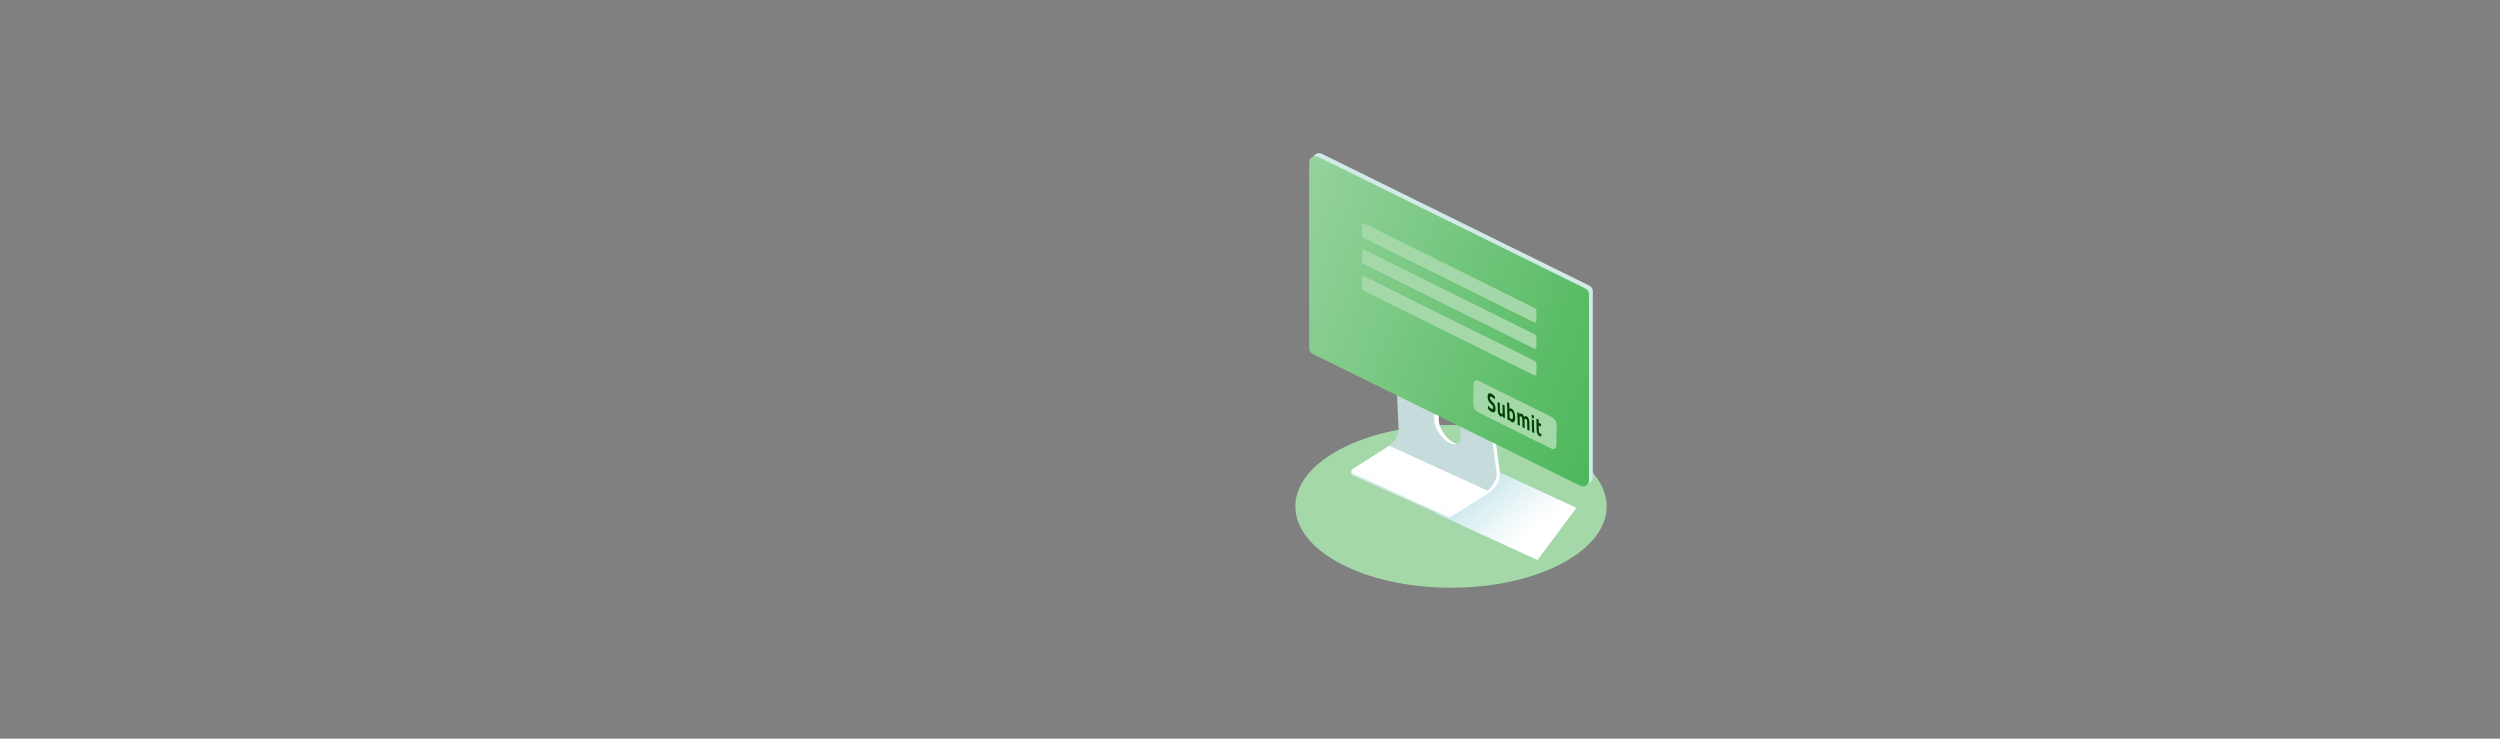 <?xml version="1.0" encoding="UTF-8"?>
<svg xmlns="http://www.w3.org/2000/svg" xmlns:xlink="http://www.w3.org/1999/xlink" viewBox="0 0 1320 390">
  <rect x="0" y="0" width="1320" height="390" fill="#808080" stroke="none"/>
  <defs>
    <style>
      .cls-1 {
        fill: #014003;
      }

      .cls-2 {
        fill: url(#linear-gradient-2);
      }

      .cls-3 {
        fill: #a4d8a9;
      }

      .cls-4 {
        fill: #c6dbdb;
      }

      .cls-5 {
        fill: #d3e9ea;
      }

      .cls-6 {
        isolation: isolate;
      }

      .cls-7 {
        fill: #fff;
      }

      .cls-8 {
        fill: url(#linear-gradient);
        mix-blend-mode: multiply;
      }
    </style>
    <linearGradient id="linear-gradient" x1="-4163.35" y1="2111.03" x2="-4078.57" y2="2111.03" gradientTransform="translate(5278.17 162.64) rotate(30) scale(.72 1.11) skewX(-30)" gradientUnits="userSpaceOnUse">
      <stop offset="0" stop-color="#9ed5dd"/>
      <stop offset=".45" stop-color="#d1ebee"/>
      <stop offset=".81" stop-color="#f2f9fa"/>
      <stop offset="1" stop-color="#fff"/>
    </linearGradient>
    <linearGradient id="linear-gradient-2" x1="651.13" y1="1005.58" x2="865.6" y2="1083.77" gradientTransform="translate(0 -1179.75) rotate(21.55) scale(1.08 .93) skewX(18.87)" gradientUnits="userSpaceOnUse">
      <stop offset="0" stop-color="#a4d8a9"/>
      <stop offset=".07" stop-color="#9cd5a2"/>
      <stop offset=".69" stop-color="#5ebe6a"/>
      <stop offset=".99" stop-color="#46b555"/>
    </linearGradient>
  </defs>
  <g class="cls-6">
    <g id="Layer_1">
      <ellipse class="cls-3" cx="766.13" cy="267.36" rx="82.19" ry="42.96"/>
      <g>
        <polygon class="cls-8" points="811.79 295.7 757.44 270.77 783.33 245.42 832.32 268.15 811.79 295.7"/>
        <g>
          <g>
            <g>
              <path class="cls-5" d="M763.25,273l-49.23-22.13c-.86-.5-.89-1.73-.05-2.27l34.49-23.76,40.68,23.74c3.19,1.86,3.29,6.43.19,8.44l-24.68,15.95c-.42.27-.96.29-1.4.03Z"/>
              <g class="cls-6">
                <path class="cls-4" d="M790.26,249.88l-51.81-23.64c.06.44.03.95-.06,1.48-.03.16-.06.32-.1.49-.03.11-.05.22-.08.33,0,.03-.01.05-.02.08-.03.12-.07.24-.11.36-.04.11-.07.22-.12.34-.04.11-.08.21-.12.32-.04.1-.08.21-.13.31-.04.1-.09.2-.13.31-.05.1-.09.2-.14.3-.05.1-.1.2-.15.3-.05.1-.1.2-.16.3-.05.1-.11.2-.16.3-.06.1-.11.2-.17.3-.06.1-.12.2-.18.3-.06.1-.13.2-.19.3-.03.04-.06.09-.09.13-.04.06-.08.12-.12.17-.08.12-.17.24-.25.36-.11.16-.23.31-.35.45-.48.6-1,1.12-1.53,1.54-.16.12-.31.24-.47.34-.04.02-.07.05-.11.07l51.81,23.64s.07-.05.11-.07c.16-.1.32-.22.47-.34.53-.42,1.05-.94,1.53-1.54.12-.15.24-.3.35-.45.09-.12.17-.23.25-.36.04-.06.08-.12.12-.17.03-.04.06-.09.09-.13.07-.1.13-.2.19-.3.06-.1.12-.2.18-.3.06-.1.11-.2.17-.3.06-.1.11-.2.16-.3.05-.1.1-.2.16-.3.05-.1.1-.2.15-.3.05-.1.09-.2.14-.3.05-.1.09-.2.13-.31.04-.1.09-.21.13-.31.04-.11.08-.22.12-.32.04-.11.08-.23.12-.34.04-.12.08-.24.11-.36,0-.03.01-.05.02-.08.03-.11.06-.22.08-.33.04-.17.07-.33.1-.49.09-.54.12-1.04.06-1.48Z"/>
                <polygon class="cls-7" points="766.13 271.18 714.32 247.54 733.51 235.41 785.32 259.04 766.13 271.18"/>
                <path class="cls-7" d="M714.32,247.54s0,0-.01,0c-.03.02-.06.04-.09.06-.1.08-.2.18-.3.3-.02.03-.05.06-.07.09-.02.02-.03.05-.05.07-.01.02-.03.04-.04.06-.01.02-.02.04-.04.06-.01.02-.02.04-.03.06-.01.02-.02.04-.03.06-.01.02-.02.04-.03.06-.01.02-.02.04-.03.06,0,.02-.02.04-.03.06,0,.02-.02.04-.03.06,0,.02-.02.04-.03.06,0,.02-.02.04-.02.06,0,.02-.02.04-.02.06,0,.02-.02.04-.02.07,0,.02-.01.05-.02.07,0,.03-.01.05-.02.08,0,.01,0,.03,0,.04,0,.02,0,.04-.01.06-.04.26,0,.44.12.51l51.81,23.64c-.12-.07-.16-.25-.12-.51,0-.02,0-.04.01-.06,0-.01,0-.03,0-.04,0-.03.01-.05.02-.08,0-.02.01-.05.02-.07,0-.02.01-.04.02-.07,0-.02.02-.04.02-.06,0-.02.02-.04.02-.06,0-.02.02-.04.03-.06,0-.02.02-.04.03-.06,0-.02.02-.04.03-.06,0-.02.02-.04.03-.06.01-.02.02-.04.03-.06.01-.02.02-.04.03-.06.01-.02.02-.04.03-.06.01-.02.02-.04.04-.06.01-.02.03-.04.04-.06.02-.02.03-.05.05-.07.02-.03.05-.06.07-.09.1-.12.2-.22.3-.3.03-.02.06-.05.09-.06,0,0,0,0,.01,0l-51.81-23.64Z"/>
                <g>
                  <path class="cls-7" d="M790.06,248.35l-49.19-22.11-2.29-54.06-.2-1.53,24.15,14.1h-2.85v36.88c0,3.85,3.12,9.03,6.97,11.58.9.59,1.76.99,2.54,1.21,2.59.7,4.42-.61,4.42-3.56v-38.24l9.99,5.83,6.46,49.89Z"/>
                  <path class="cls-4" d="M790.26,249.88l-51.81-23.64-2.49-55.59,2.62,1.53,21.53,12.56h-2.85v36.88c0,3.85,3.12,9.03,6.97,11.58,1.94,1.29,3.71,1.66,4.97,1.21,1.24-.44,2-1.65,2-3.56v-39.65l2.42,1.41,9.99,5.83,6.46,49.89.2,1.53Z"/>
                </g>
                <path class="cls-7" d="M784.63,196.64c.24-.12.43-.06.46.21l6.66,51.42c.65,2.5.04,6.14-2.32,8.66-1.16,1.72-3.16,3.22-4.54,4.07l-19.17,12.12c-.42.22-.62-.02-.51-.52.11-.54.53-1.18.92-1.43l19.19-12.14c1.02-.62,2-1.68,2.84-2.93.84-1.24,1.51-2.66,1.86-3.94.23-.84.33-1.63.24-2.29l-6.66-51.42c-.05-.39.24-1.07.65-1.52.13-.14.26-.24.37-.3Z"/>
              </g>
            </g>
            <path class="cls-5" d="M836.55,254.99l-141.24-69.59c-1.24-.49-2.06-1.69-2.06-3.03v-98.24c0-2.3,2.31-3.87,4.45-3.03l141.24,69.59c1.24.49,2.06,1.69,2.06,3.03v98.24c0,2.3-2.31,3.87-4.45,3.03Z"/>
            <path class="cls-2" d="M834.56,256.57l-141.24-69.59c-1.24-.49-2.06-1.69-2.06-3.03v-98.24c0-2.3,2.31-3.87,4.45-3.03l141.24,69.59c1.24.49,2.06,1.69,2.06,3.03v98.24c0,2.3-2.31,3.87-4.45,3.03Z"/>
          </g>
          <path class="cls-3" d="M809.99,170.2l-89.72-44.49c-.64-.32-1.16-1.21-1.14-1.98l.08-4.84c.01-.77.54-1.14,1.19-.81l89.72,44.49c.64.32,1.16,1.21,1.14,1.98l-.08,4.84c-.01.77-.54,1.14-1.19.81Z"/>
          <path class="cls-3" d="M809.99,184.03l-89.72-44.49c-.64-.32-1.16-1.21-1.14-1.98l.08-4.84c.01-.77.54-1.14,1.19-.81l89.72,44.49c.64.32,1.16,1.21,1.14,1.98l-.08,4.84c-.01.77-.54,1.14-1.19.81Z"/>
          <path class="cls-3" d="M809.99,198.11l-89.72-44.49c-.64-.32-1.16-1.21-1.14-1.98l.08-4.84c.01-.77.54-1.14,1.19-.81l89.72,44.49c.64.32,1.16,1.21,1.14,1.98l-.08,4.84c-.01.77-.54,1.14-1.19.81Z"/>
          <path class="cls-3" d="M819.15,236.89l-38.8-19.24c-1.4-.7-2.52-2.64-2.49-4.32l.17-10.55c.03-1.68,1.19-2.47,2.59-1.77l38.8,19.24c1.4.7,2.52,2.64,2.49,4.32l-.17,10.55c-.03,1.68-1.19,2.47-2.59,1.77Z"/>
          <g>
            <path class="cls-1" d="M785.6,215.65l.05-1.58c.52.76,1.21,1.4,1.82,1.71.64.33.97.14.95-.57-.01-.67-.34-1.08-1.02-1.75l-.53-.52c-.78-.76-1.36-1.82-1.4-3.4-.03-1.53.52-2.42,2.08-1.63.69.35,1.29.88,1.8,1.52l-.07,1.55c-.51-.63-1.11-1.12-1.65-1.4-.67-.34-.92-.08-.91.49.01.55.22,1.02.8,1.58l.5.46c1.18,1.1,1.62,2.3,1.64,3.61.03,1.59-.59,2.52-2.18,1.71-.73-.37-1.39-.99-1.9-1.78Z"/>
            <path class="cls-1" d="M794.45,214.11l.14,6.72-1.04-.53-.1-.87c-.23.46-.65.68-1.18.41-.9-.46-1.42-1.59-1.45-3.04l-.09-4.59,1.15.58.09,4.26c.01.68.24,1.19.67,1.41.29.15.55.07.74-.23l-.1-4.72,1.18.6Z"/>
            <path class="cls-1" d="M800.03,220.27c.05,2.22-.69,3.17-1.83,2.59-.52-.26-.89-.74-1.16-1.38l-.03.58-1.08-.55-.19-9.24,1.17.6.06,3.06c.28-.33.66-.39,1.12-.16,1.1.56,1.88,2.28,1.93,4.5ZM798.86,219.68c-.02-1.18-.33-2.2-1.07-2.58-.31-.16-.56-.12-.78.08l.06,3.15c.22.42.49.72.8.88.74.37,1.01-.35.98-1.53Z"/>
            <path class="cls-1" d="M807.5,222.85l.09,4.59-1.16-.59-.09-4.28c-.01-.68-.23-1.17-.66-1.39-.29-.15-.56-.08-.75.23v.13s.1,4.59.1,4.59l-1.15-.58-.09-4.28c-.01-.68-.23-1.17-.67-1.39-.29-.15-.55-.07-.74.23l.1,4.72-1.17-.6-.14-6.72,1.03.52.1.88c.23-.48.64-.7,1.18-.42.62.31,1.05.94,1.28,1.77.25-.51.68-.77,1.28-.46.9.46,1.42,1.59,1.45,3.04Z"/>
            <path class="cls-1" d="M808.73,218.88l1.13.57.03,1.61-1.13-.57-.03-1.61ZM808.79,221.4l1.13.57.14,6.72-1.13-.57-.14-6.72Z"/>
            <path class="cls-1" d="M813.11,228.88c.25.13.47.19.69.15l-.06,1.45c-.27.02-.56-.05-.84-.19-.95-.48-1.54-1.57-1.57-3.15l-.12-6.01,1.17.32.04,1.78,1.29.66-.05,1.34-1.21-.62.06,2.9c.02.76.24,1.18.61,1.36Z"/>
          </g>
        </g>
      </g>
    </g>
  </g>
</svg>